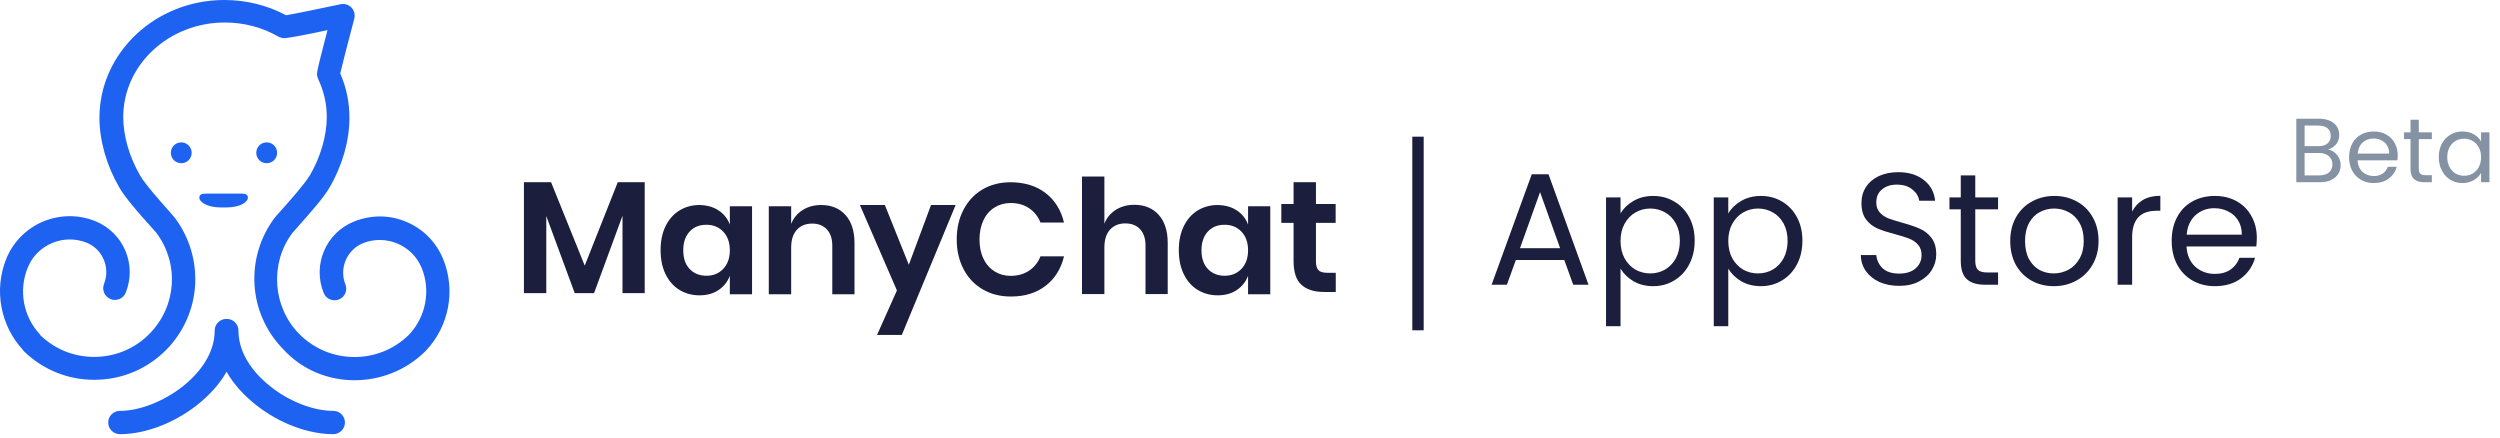 <?xml version="1.0" encoding="UTF-8"?> <svg xmlns="http://www.w3.org/2000/svg" width="439" height="77" viewBox="0 0 439 77" fill="none"> <path d="M33.66 26.83C33.66 27.85 32.85 28.66 31.83 28.66C30.81 28.66 30 27.85 30 26.83C30 25.81 30.81 25 31.83 25C32.82 24.99 33.66 25.84 33.66 26.83Z" fill="#1E62F2"></path> <path d="M48.66 26.83C48.66 25.81 47.85 25 46.83 25C45.81 25 45 25.81 45 26.83C45 27.85 45.81 28.66 46.83 28.66C47.85 28.66 48.66 27.85 48.66 26.83Z" fill="#1E62F2"></path> <path d="M62.261 66.77C66.701 66.77 71.181 65.11 74.611 61.76L74.651 61.72C74.681 61.69 74.722 61.65 74.761 61.61C78.852 57.31 80.052 51 77.832 45.53C76.632 42.57 74.341 40.21 71.382 38.97C68.421 37.7 65.171 37.7 62.172 38.9C57.231 40.87 54.831 46.51 56.842 51.45C57.261 52.51 58.462 53 59.522 52.58C60.581 52.16 61.072 50.96 60.651 49.94C59.522 47.12 60.902 43.88 63.722 42.71C67.782 41.09 72.401 43.03 74.061 47.08C75.651 51.03 74.802 55.61 71.841 58.75L71.772 58.82C66.412 64.07 57.772 63.97 52.511 58.61C47.852 53.85 47.361 46.24 51.312 40.95C51.422 40.81 51.911 40.28 52.331 39.79C54.592 37.25 56.882 34.64 57.831 32.99C60.121 29.08 61.361 24.71 61.361 20.69C61.361 17.98 60.831 15.37 59.742 12.9C60.092 11.38 61.191 7.12 62.212 3.28C62.392 2.57 62.212 1.87 61.722 1.34C61.232 0.81 60.492 0.6 59.822 0.74C56.011 1.55 51.741 2.43 50.231 2.68C46.951 0.92 43.212 0 39.401 0C27.302 0 17.462 9.27 17.462 20.69C17.462 24.71 18.732 29.12 20.991 32.99C21.942 34.65 24.201 37.26 26.462 39.76C26.881 40.25 27.381 40.82 27.481 40.92C31.501 46.31 31.012 53.75 26.282 58.58C23.741 61.19 20.322 62.63 16.681 62.67C13.082 62.71 9.662 61.37 7.052 58.83V58.79L7.011 58.72C4.081 55.58 3.241 51 4.861 47.02C5.641 45.05 7.151 43.53 9.131 42.68C11.072 41.87 13.222 41.83 15.201 42.61C18.021 43.74 19.401 46.98 18.271 49.84C17.852 50.9 18.341 52.06 19.401 52.52C20.462 52.94 21.662 52.45 22.081 51.39C24.061 46.45 21.692 40.85 16.752 38.84C13.791 37.64 10.511 37.68 7.542 38.91C4.582 40.18 2.282 42.51 1.092 45.47C-1.098 50.9 0.071 57.17 4.021 61.44L4.062 61.51C4.102 61.55 4.131 61.58 4.171 61.65C7.562 64.96 12.041 66.76 16.762 66.69C21.491 66.65 25.931 64.75 29.252 61.37C32.212 58.34 34.011 54.32 34.261 50.09C34.511 45.89 33.272 41.73 30.802 38.39C30.622 38.14 30.311 37.79 29.572 36.94C28.122 35.32 25.412 32.25 24.602 30.81C22.702 27.53 21.642 23.87 21.642 20.55C21.642 11.38 29.651 3.95 39.492 3.95C42.812 3.95 46.051 4.8 48.871 6.42C49.191 6.6 49.581 6.7 49.962 6.7C50.842 6.66 54.441 5.96 57.511 5.29C56.702 8.39 55.752 12.02 55.681 12.76C55.642 13.15 55.721 13.5 55.861 13.85C56.851 15.96 57.382 18.19 57.382 20.51C57.382 23.82 56.322 27.49 54.422 30.77C53.572 32.22 50.861 35.28 49.411 36.9C48.672 37.71 48.352 38.1 48.181 38.31C45.681 41.66 44.441 45.82 44.691 50.01C44.941 54.24 46.742 58.26 49.702 61.29C53.062 64.98 57.642 66.77 62.261 66.77Z" fill="#1E62F2"></path> <path d="M39.69 36.43C42.41 36.43 43.53 35.34 43.53 34.74C43.53 34.11 43.04 34 42.44 34H36.13C35.5 34 35 34.11 35 34.74C35 35.38 36.2 36.43 38.84 36.43H39.69Z" fill="#1E62F2"></path> <path d="M58.52 76.24C59.65 76.24 60.57 75.32 60.57 74.19C60.57 73.06 59.65 72.15 58.52 72.15C55.06 72.15 50.83 70.53 47.51 67.88C45.39 66.22 41.87 62.73 41.87 58.04C41.87 56.91 40.95 56 39.82 56H39.75C38.62 56 37.7 56.92 37.7 58.04C37.7 62.73 34.17 66.22 32.06 67.88C28.71 70.49 24.51 72.15 21.05 72.15C19.92 72.15 19 73.07 19 74.19C19 75.32 19.92 76.24 21.05 76.24C25.46 76.24 30.5 74.34 34.6 71.13C36.82 69.37 38.59 67.39 39.79 65.28C40.99 67.4 42.75 69.37 44.98 71.13C49.03 74.34 54.11 76.24 58.52 76.24Z" fill="#1E62F2"></path> <path d="M113.21 32V51.47H109.31V37.89L104.32 51.47H100.92L95.93 37.94V51.47H92V32H96.77L102.68 46.64L108.48 32H113.21Z" fill="#1B1E3D"></path> <path d="M126.18 36.95C127.11 37.56 127.77 38.39 128.16 39.43V36.22H132.06V51.67H128.16V48.43C127.77 49.47 127.11 50.3 126.18 50.93C125.25 51.55 124.13 51.86 122.83 51.86C121.53 51.86 120.36 51.54 119.32 50.91C118.28 50.28 117.47 49.36 116.88 48.16C116.29 46.96 116 45.55 116 43.93C116 42.31 116.29 40.9 116.88 39.7C117.47 38.5 118.28 37.59 119.32 36.95C120.36 36.32 121.53 36 122.83 36C124.13 36.03 125.25 36.33 126.18 36.95ZM121.1 40.66C120.36 41.46 119.98 42.56 119.98 43.95C119.98 45.34 120.35 46.44 121.1 47.23C121.84 48.02 122.83 48.42 124.06 48.42C125.25 48.42 126.23 48.02 127 47.21C127.77 46.4 128.16 45.32 128.16 43.96C128.16 42.58 127.77 41.49 127 40.68C126.23 39.87 125.25 39.47 124.06 39.47C122.83 39.46 121.85 39.86 121.1 40.66Z" fill="#1B1E3D"></path> <path d="M148.46 37.75C149.52 38.92 150.05 40.57 150.05 42.69V51.67H146.15V43.14C146.15 41.91 145.83 40.96 145.2 40.28C144.57 39.6 143.7 39.26 142.61 39.26C141.49 39.26 140.6 39.62 139.93 40.35C139.26 41.08 138.93 42.12 138.93 43.47V51.67H135V36.22H138.93V39.32C139.34 38.28 140.01 37.47 140.95 36.88C141.89 36.29 142.97 36 144.2 36C145.98 36 147.4 36.58 148.46 37.75Z" fill="#1B1E3D"></path> <path d="M155.38 36L159.59 46.49L163.49 36H167.81L158.36 58.81H154.01L157.5 51L151 36H155.38Z" fill="#1B1E3D"></path> <path d="M183.63 33.92C185.25 35.18 186.32 36.9 186.84 39.08H182.71C182.28 38.02 181.62 37.18 180.72 36.57C179.82 35.96 178.74 35.65 177.47 35.65C176.43 35.65 175.49 35.91 174.65 36.43C173.81 36.95 173.16 37.69 172.7 38.66C172.24 39.63 172 40.76 172 42.06C172 43.34 172.23 44.47 172.7 45.43C173.16 46.4 173.82 47.14 174.65 47.66C175.49 48.18 176.43 48.44 177.47 48.44C178.73 48.44 179.82 48.13 180.72 47.52C181.62 46.91 182.29 46.07 182.71 45.01H186.84C186.32 47.19 185.25 48.91 183.63 50.17C182.01 51.43 179.98 52.07 177.52 52.07C175.64 52.07 173.98 51.65 172.54 50.8C171.1 49.95 169.98 48.77 169.19 47.24C168.4 45.72 168 43.99 168 42.05C168 40.1 168.39 38.36 169.19 36.83C169.98 35.31 171.09 34.12 172.52 33.27C173.95 32.42 175.62 32 177.51 32C179.98 32.03 182.02 32.66 183.63 33.92Z" fill="#1B1E3D"></path> <path d="M203.46 37.72C204.52 38.89 205.05 40.54 205.05 42.66V51.64H201.15V43.11C201.15 41.88 200.83 40.93 200.2 40.25C199.57 39.57 198.7 39.23 197.61 39.23C196.49 39.23 195.6 39.59 194.93 40.32C194.26 41.05 193.93 42.09 193.93 43.44V51.64H190V31H193.93V39.28C194.34 38.24 195.01 37.43 195.95 36.84C196.89 36.25 197.97 35.96 199.2 35.96C200.98 35.97 202.4 36.55 203.46 37.72Z" fill="#1B1E3D"></path> <path d="M217.18 36.95C218.11 37.56 218.77 38.39 219.16 39.43V36.22H223.06V51.67H219.16V48.43C218.77 49.47 218.11 50.3 217.18 50.93C216.25 51.55 215.13 51.86 213.83 51.86C212.53 51.86 211.36 51.54 210.32 50.91C209.28 50.28 208.47 49.36 207.88 48.16C207.29 46.96 207 45.55 207 43.93C207 42.31 207.29 40.9 207.88 39.7C208.47 38.5 209.28 37.59 210.32 36.95C211.36 36.32 212.53 36 213.83 36C215.14 36.03 216.25 36.33 217.18 36.95ZM212.1 40.66C211.36 41.46 210.98 42.56 210.98 43.95C210.98 45.34 211.35 46.44 212.1 47.23C212.84 48.02 213.83 48.42 215.06 48.42C216.25 48.42 217.23 48.02 218 47.21C218.77 46.4 219.16 45.32 219.16 43.96C219.16 42.58 218.77 41.49 218 40.68C217.23 39.87 216.25 39.47 215.06 39.47C213.83 39.46 212.85 39.86 212.1 40.66Z" fill="#1B1E3D"></path> <path d="M234.56 47.9V51.27H232.5C230.77 51.27 229.45 50.85 228.53 50.01C227.61 49.17 227.15 47.78 227.15 45.83V39.14H225V35.82H227.15V32H231.08V35.82H234.54V39.14H231.08V45.89C231.08 46.63 231.23 47.15 231.53 47.45C231.83 47.75 232.33 47.9 233.04 47.9H234.56Z" fill="#1B1E3D"></path> <path d="M274.69 45.661H266.179L264.611 50H261.924L268.979 30.599H271.918L278.945 50H276.257L274.69 45.661ZM273.962 43.589L270.434 33.735L266.907 43.589H273.962ZM284.567 37.486C285.071 36.609 285.817 35.881 286.807 35.303C287.814 34.705 288.981 34.407 290.306 34.407C291.668 34.407 292.9 34.733 294.001 35.387C295.121 36.04 295.998 36.964 296.633 38.158C297.267 39.334 297.585 40.706 297.585 42.273C297.585 43.822 297.267 45.203 296.633 46.417C295.998 47.63 295.121 48.572 294.001 49.244C292.9 49.916 291.668 50.252 290.306 50.252C289 50.252 287.842 49.963 286.835 49.384C285.845 48.787 285.09 48.05 284.567 47.172V57.279H282.019V34.659H284.567V37.486ZM294.981 42.273C294.981 41.116 294.748 40.108 294.281 39.25C293.815 38.391 293.18 37.738 292.378 37.29C291.594 36.842 290.726 36.618 289.774 36.618C288.841 36.618 287.973 36.852 287.171 37.318C286.387 37.766 285.752 38.429 285.267 39.306C284.8 40.164 284.567 41.163 284.567 42.301C284.567 43.459 284.8 44.476 285.267 45.353C285.752 46.211 286.387 46.874 287.171 47.34C287.973 47.788 288.841 48.012 289.774 48.012C290.726 48.012 291.594 47.788 292.378 47.34C293.18 46.874 293.815 46.211 294.281 45.353C294.748 44.476 294.981 43.449 294.981 42.273ZM303.486 37.486C303.989 36.609 304.736 35.881 305.725 35.303C306.733 34.705 307.899 34.407 309.225 34.407C310.587 34.407 311.819 34.733 312.92 35.387C314.04 36.04 314.917 36.964 315.551 38.158C316.186 39.334 316.503 40.706 316.503 42.273C316.503 43.822 316.186 45.203 315.551 46.417C314.917 47.63 314.04 48.572 312.92 49.244C311.819 49.916 310.587 50.252 309.225 50.252C307.918 50.252 306.761 49.963 305.753 49.384C304.764 48.787 304.008 48.05 303.486 47.172V57.279H300.938V34.659H303.486V37.486ZM313.9 42.273C313.9 41.116 313.666 40.108 313.2 39.25C312.733 38.391 312.099 37.738 311.296 37.29C310.512 36.842 309.644 36.618 308.693 36.618C307.759 36.618 306.892 36.852 306.089 37.318C305.305 37.766 304.671 38.429 304.185 39.306C303.719 40.164 303.486 41.163 303.486 42.301C303.486 43.459 303.719 44.476 304.185 45.353C304.671 46.211 305.305 46.874 306.089 47.34C306.892 47.788 307.759 48.012 308.693 48.012C309.644 48.012 310.512 47.788 311.296 47.34C312.099 46.874 312.733 46.211 313.2 45.353C313.666 44.476 313.9 43.449 313.9 42.273ZM333.507 50.196C332.219 50.196 331.062 49.972 330.036 49.524C329.028 49.057 328.235 48.423 327.656 47.62C327.077 46.799 326.779 45.857 326.76 44.793H329.476C329.569 45.707 329.942 46.482 330.595 47.117C331.267 47.732 332.238 48.04 333.507 48.04C334.72 48.04 335.672 47.742 336.362 47.145C337.072 46.529 337.426 45.745 337.426 44.793C337.426 44.046 337.221 43.44 336.81 42.973C336.4 42.507 335.887 42.152 335.271 41.909C334.655 41.667 333.824 41.406 332.779 41.126C331.491 40.79 330.455 40.454 329.672 40.118C328.906 39.782 328.244 39.259 327.684 38.55C327.143 37.822 326.872 36.852 326.872 35.639C326.872 34.575 327.143 33.632 327.684 32.811C328.225 31.99 328.981 31.355 329.952 30.907C330.941 30.459 332.07 30.235 333.339 30.235C335.168 30.235 336.661 30.693 337.818 31.607C338.994 32.522 339.657 33.735 339.806 35.247H337.006C336.913 34.5 336.521 33.847 335.831 33.287C335.14 32.708 334.225 32.419 333.087 32.419C332.023 32.419 331.155 32.699 330.483 33.259C329.812 33.8 329.476 34.565 329.476 35.555C329.476 36.264 329.672 36.842 330.064 37.29C330.474 37.738 330.969 38.083 331.547 38.326C332.145 38.55 332.975 38.811 334.039 39.11C335.327 39.465 336.362 39.819 337.146 40.174C337.93 40.51 338.602 41.042 339.162 41.77C339.722 42.479 340.002 43.449 340.002 44.681C340.002 45.633 339.75 46.529 339.246 47.368C338.742 48.208 337.995 48.889 337.006 49.412C336.017 49.935 334.851 50.196 333.507 50.196ZM346.858 36.758V45.801C346.858 46.547 347.017 47.079 347.334 47.397C347.651 47.695 348.202 47.844 348.986 47.844H350.861V50H348.566C347.147 50 346.084 49.673 345.374 49.02C344.665 48.367 344.311 47.294 344.311 45.801V36.758H342.323V34.659H344.311V30.795H346.858V34.659H350.861V36.758H346.858ZM360.639 50.252C359.202 50.252 357.895 49.925 356.72 49.272C355.563 48.619 354.648 47.695 353.976 46.501C353.323 45.288 352.996 43.888 352.996 42.301C352.996 40.734 353.332 39.353 354.004 38.158C354.695 36.945 355.628 36.021 356.804 35.387C357.979 34.733 359.295 34.407 360.751 34.407C362.207 34.407 363.522 34.733 364.698 35.387C365.874 36.021 366.798 36.936 367.47 38.13C368.16 39.325 368.506 40.715 368.506 42.301C368.506 43.888 368.151 45.288 367.442 46.501C366.751 47.695 365.809 48.619 364.614 49.272C363.42 49.925 362.095 50.252 360.639 50.252ZM360.639 48.012C361.553 48.012 362.412 47.798 363.214 47.368C364.017 46.939 364.661 46.295 365.146 45.437C365.65 44.578 365.902 43.533 365.902 42.301C365.902 41.07 365.659 40.024 365.174 39.166C364.689 38.307 364.054 37.673 363.27 37.262C362.487 36.833 361.637 36.618 360.723 36.618C359.79 36.618 358.931 36.833 358.147 37.262C357.382 37.673 356.766 38.307 356.3 39.166C355.833 40.024 355.6 41.07 355.6 42.301C355.6 43.552 355.824 44.606 356.272 45.465C356.738 46.323 357.354 46.967 358.119 47.397C358.885 47.807 359.724 48.012 360.639 48.012ZM374.403 37.15C374.851 36.273 375.485 35.592 376.306 35.107C377.146 34.621 378.163 34.379 379.358 34.379V37.01H378.686C375.83 37.01 374.403 38.559 374.403 41.657V50H371.855V34.659H374.403V37.15ZM396.296 41.742C396.296 42.227 396.268 42.74 396.212 43.281H383.95C384.044 44.793 384.557 45.978 385.49 46.837C386.442 47.676 387.59 48.096 388.933 48.096C390.035 48.096 390.949 47.844 391.677 47.34C392.423 46.818 392.946 46.127 393.245 45.269H395.988C395.578 46.743 394.756 47.947 393.525 48.88C392.293 49.795 390.762 50.252 388.933 50.252C387.478 50.252 386.171 49.925 385.014 49.272C383.876 48.619 382.98 47.695 382.327 46.501C381.673 45.288 381.347 43.888 381.347 42.301C381.347 40.715 381.664 39.325 382.299 38.13C382.933 36.936 383.82 36.021 384.958 35.387C386.115 34.733 387.44 34.407 388.933 34.407C390.389 34.407 391.677 34.724 392.797 35.359C393.917 35.993 394.775 36.87 395.372 37.99C395.988 39.091 396.296 40.342 396.296 41.742ZM393.665 41.21C393.665 40.239 393.45 39.408 393.021 38.718C392.591 38.009 392.004 37.477 391.257 37.122C390.529 36.749 389.717 36.562 388.821 36.562C387.534 36.562 386.433 36.973 385.518 37.794C384.622 38.615 384.109 39.754 383.978 41.21H393.665Z" fill="#1B1E3D"></path> <path d="M408.816 26.256C409.221 26.32 409.589 26.485 409.92 26.752C410.261 27.019 410.528 27.349 410.72 27.744C410.923 28.139 411.024 28.56 411.024 29.008C411.024 29.573 410.88 30.085 410.592 30.544C410.304 30.992 409.883 31.349 409.328 31.616C408.784 31.872 408.139 32 407.392 32H403.232V20.848H407.232C407.989 20.848 408.635 20.976 409.168 21.232C409.701 21.477 410.101 21.813 410.368 22.24C410.635 22.667 410.768 23.147 410.768 23.68C410.768 24.341 410.587 24.891 410.224 25.328C409.872 25.755 409.403 26.064 408.816 26.256ZM404.688 25.664H407.136C407.819 25.664 408.347 25.504 408.72 25.184C409.093 24.864 409.28 24.421 409.28 23.856C409.28 23.291 409.093 22.848 408.72 22.528C408.347 22.208 407.808 22.048 407.104 22.048H404.688V25.664ZM407.264 30.8C407.989 30.8 408.555 30.629 408.96 30.288C409.365 29.947 409.568 29.472 409.568 28.864C409.568 28.245 409.355 27.76 408.928 27.408C408.501 27.045 407.931 26.864 407.216 26.864H404.688V30.8H407.264ZM421.045 27.28C421.045 27.557 421.029 27.851 420.997 28.16H413.989C414.042 29.024 414.335 29.701 414.869 30.192C415.413 30.672 416.069 30.912 416.837 30.912C417.466 30.912 417.989 30.768 418.405 30.48C418.831 30.181 419.13 29.787 419.301 29.296H420.869C420.634 30.139 420.165 30.827 419.461 31.36C418.757 31.883 417.882 32.144 416.837 32.144C416.005 32.144 415.258 31.957 414.597 31.584C413.946 31.211 413.434 30.683 413.061 30C412.687 29.307 412.501 28.507 412.501 27.6C412.501 26.693 412.682 25.899 413.045 25.216C413.407 24.533 413.914 24.011 414.565 23.648C415.226 23.275 415.983 23.088 416.837 23.088C417.669 23.088 418.405 23.269 419.045 23.632C419.685 23.995 420.175 24.496 420.517 25.136C420.869 25.765 421.045 26.48 421.045 27.28ZM419.541 26.976C419.541 26.421 419.418 25.947 419.173 25.552C418.927 25.147 418.591 24.843 418.165 24.64C417.749 24.427 417.285 24.32 416.773 24.32C416.037 24.32 415.407 24.555 414.885 25.024C414.373 25.493 414.079 26.144 414.005 26.976H419.541ZM424.742 24.432V29.6C424.742 30.027 424.833 30.331 425.014 30.512C425.196 30.683 425.51 30.768 425.958 30.768H427.03V32H425.718C424.908 32 424.3 31.813 423.894 31.44C423.489 31.067 423.286 30.453 423.286 29.6V24.432H422.15V23.232H423.286V21.024H424.742V23.232H427.03V24.432H424.742ZM428.251 27.584C428.251 26.688 428.432 25.904 428.795 25.232C429.157 24.549 429.653 24.021 430.283 23.648C430.923 23.275 431.632 23.088 432.411 23.088C433.179 23.088 433.845 23.253 434.411 23.584C434.976 23.915 435.397 24.331 435.675 24.832V23.232H437.147V32H435.675V30.368C435.387 30.88 434.955 31.307 434.379 31.648C433.813 31.979 433.152 32.144 432.395 32.144C431.616 32.144 430.912 31.952 430.283 31.568C429.653 31.184 429.157 30.645 428.795 29.952C428.432 29.259 428.251 28.469 428.251 27.584ZM435.675 27.6C435.675 26.939 435.541 26.363 435.275 25.872C435.008 25.381 434.645 25.008 434.187 24.752C433.739 24.485 433.243 24.352 432.699 24.352C432.155 24.352 431.659 24.48 431.211 24.736C430.763 24.992 430.405 25.365 430.139 25.856C429.872 26.347 429.739 26.923 429.739 27.584C429.739 28.256 429.872 28.843 430.139 29.344C430.405 29.835 430.763 30.213 431.211 30.48C431.659 30.736 432.155 30.864 432.699 30.864C433.243 30.864 433.739 30.736 434.187 30.48C434.645 30.213 435.008 29.835 435.275 29.344C435.541 28.843 435.675 28.261 435.675 27.6Z" fill="#8592A3"></path> <rect x="248" y="24" width="2" height="34" fill="#1B1E3D"></rect> </svg> 